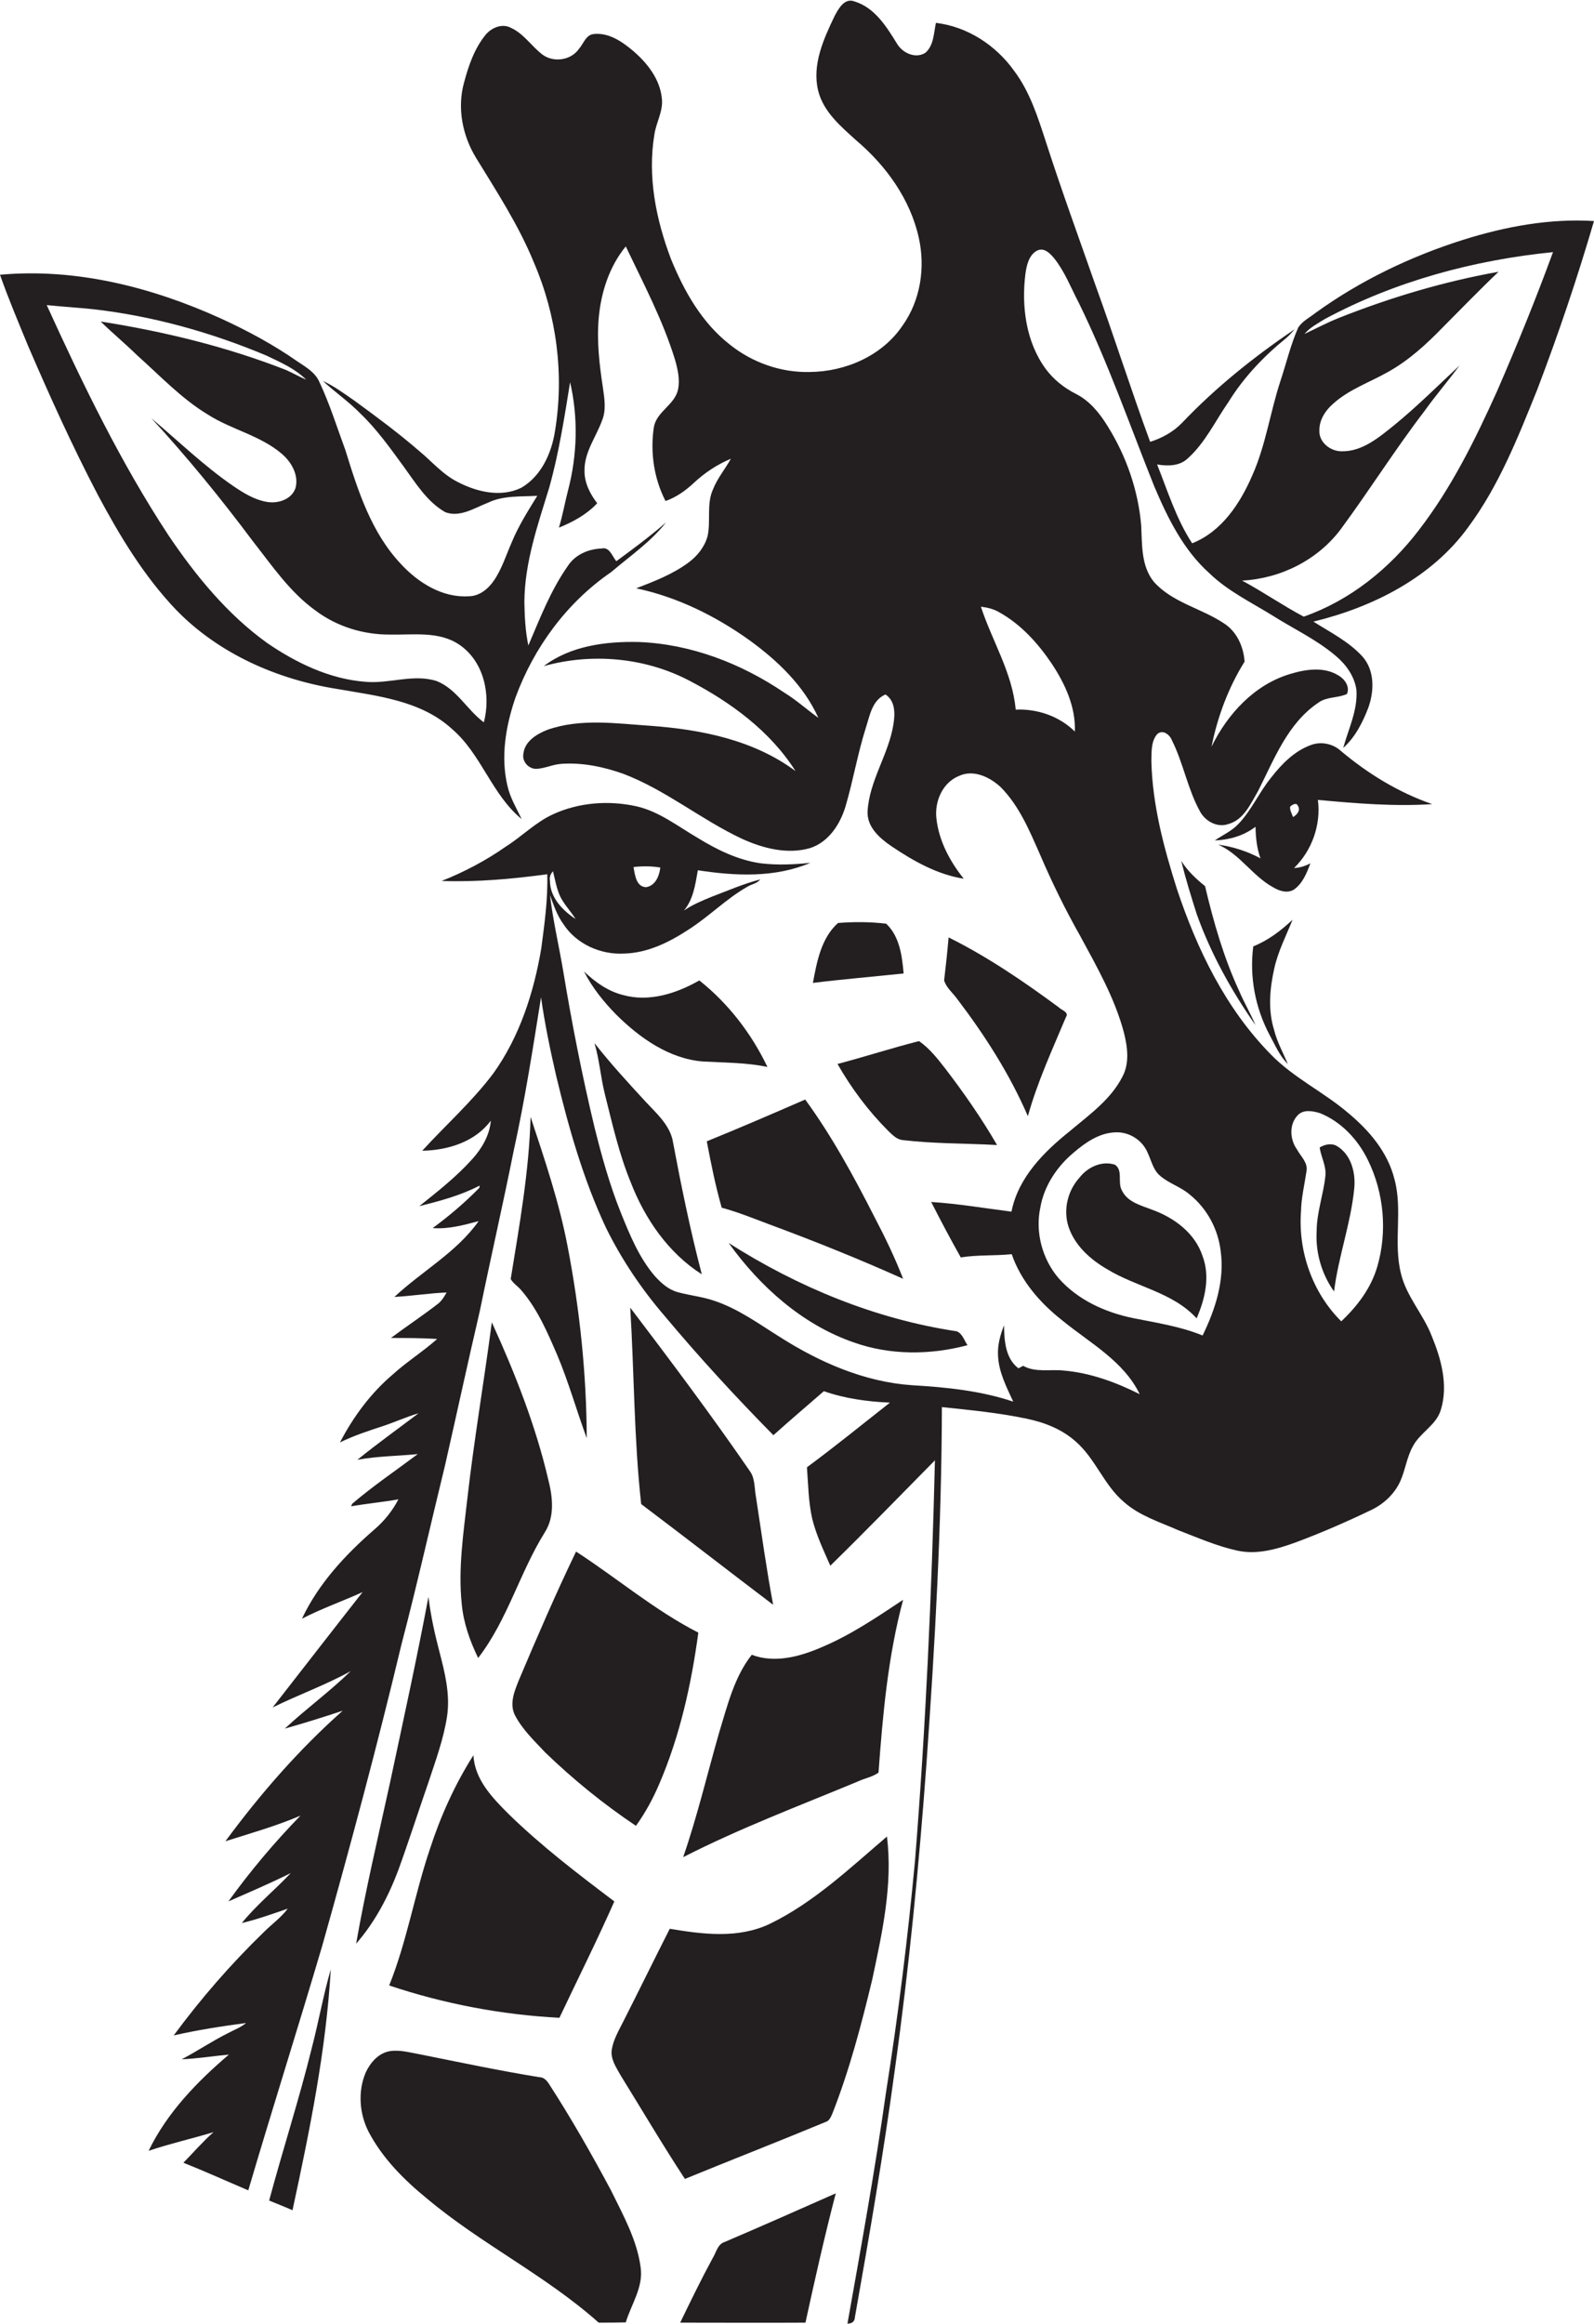 <?xml version="1.0" encoding="utf-8"?>
<!-- Generator: Adobe Illustrator 19.2.0, SVG Export Plug-In . SVG Version: 6.00 Build 0)  -->
<svg version="1.1" id="Layer_1" xmlns="http://www.w3.org/2000/svg" xmlns:xlink="http://www.w3.org/1999/xlink" x="0px" y="0px"
	 viewBox="0 0 641.4 934.6" style="enable-background:new 0 0 641.4 934.6;" xml:space="preserve">
<style type="text/css">
	.st0{fill:#231F20;}
</style>
<g>
	<path class="st0" d="M588.9,96.4c-21.2,6.7-41.5,16.4-59.5,29.4c-2.4,1.9-5.3,3.3-7,5.9c-3.1,7-4.8,14.4-7.2,21.6
		c-4.1,12.5-5.9,25.8-11.3,37.9c-4.9,11.3-12.3,22.6-24.2,27.3c-6.4-9.8-9.8-20.9-14.1-31.7c4.3,0.7,9.1,0.7,12.4-2.5
		c7-6.3,11-15,16.3-22.6c6.1-9.9,14.2-18.4,23.2-25.7c1.3-1.1,2.4-2.4,3.5-3.6c-16.3,11-31.8,23.4-45.4,37.7
		c-3.5,3.6-8,6.1-12.8,7.6c-7.7-20.9-14.4-42.1-22-63c-6.7-19.1-13.6-38-19.8-57.2c-3.3-10.1-6.5-20.5-13-29.1
		c-7.3-10.2-18.7-17.7-31.4-19.2c-0.9,4.1-0.8,9-4.2,12c-4,2.6-9.3,0.1-11.5-3.7c-4.2-6.8-8.9-14.4-17-16.9
		c-4.1-1.6-6.5,2.9-8.1,5.9c-4.4,9.2-9.1,19.5-6.6,29.9c2.1,8.6,9.2,14.5,15.5,20.2c11.9,10.1,21.6,23.6,25,39
		c2.7,12,0.7,25.2-6.5,35.3c-8.2,12.2-23,18.6-37.4,18.7c-11.6,0.3-23.1-3.8-32.1-11c-11.2-8.7-18.4-21.4-23.7-34.4
		c-6-15.8-9.5-33.1-6.7-50c0.7-5,3.7-9.6,3-14.8c-0.8-7.6-5.8-14-11.5-18.9c-4.5-3.8-9.9-7.5-16-6.8c-3.1,0.4-4,3.9-5.8,5.9
		c-3.2,4.7-10.3,5.7-14.8,2.3c-4.4-3.4-7.5-8.4-12.6-10.7c-3.5-1.9-7.8-0.1-10.2,2.8c-4.5,5.5-6.9,12.5-8.7,19.3
		c-2.8,10.2-0.6,21.2,4.8,30.1c8.4,13.7,17.2,27.2,23.3,42.1c9.2,21.3,12.3,45.1,8.5,68c-1.4,8.9-5.6,18.1-13.6,22.7
		c-8.1,3.9-17.7,1.7-25.4-2.3c-6.1-3-10.5-8.3-15.6-12.5c-8.3-7.2-17.1-13.7-26-20.2c-4.2-2.9-8.2-5.9-12.8-8
		c4.9,4.5,10.4,8.3,15,13c6.7,6.4,12.1,14,17.5,21.4c4.9,6.7,9.4,14.2,16.8,18.4c5.9,2.2,11.7-1.7,17.1-3.8c6.2-3,13.2-2.4,19.9-2.8
		c-3.7,6-7.5,12-10.2,18.5c-2.3,5.2-4,10.8-7.2,15.5c-2.3,3.4-5.9,6.4-10.2,6.4c-10.6,0.7-20.4-5.5-27.3-13
		c-11.9-12.6-17.3-29.5-22.3-45.7c-3.4-9.2-6.3-18.6-10.5-27.5c-1.7-3.9-5.5-6-8.9-8.3c-9.6-6.7-20-12.3-30.7-17.2
		C61.4,115.6,30.7,107.7,0,110.5c3.4,9.7,7.4,19.1,11.3,28.6c8.7,20.2,17.8,40.3,28,59.8c8.8,16.5,18.6,32.8,31.6,46.4
		c17.2,17.7,40.8,28,64.9,31.8c16,2.8,33.6,4.6,46.1,16.1c11.8,10.1,16,26.4,28,36.2c-2.1-4.4-4.6-8.5-5.7-13.3
		c-2.8-11.8-0.7-24.1,3.2-35.5c7.4-20.2,20.7-38.3,38.5-50.5c7.5-6.4,15.9-12.1,22.1-20c-6.4,5.6-13.2,10.6-20,15.6
		c-1.7-2-2.7-5.9-6-5.1c-5.3,0.2-10.6,2.5-13.5,7c-6.9,9.8-11.2,21-15.9,32c-1.2-5.7-1.5-11.6-1.6-17.5c0.1-15.9,5.4-31,10-46
		c3.9-13.9,6.1-28.2,8.4-42.4c3.3,14.2,2.9,29.3-0.8,43.4c-1.3,5-2.2,10.2-3.7,15.1c5.7-2.3,11.2-5.3,15.4-9.8
		c-2.9-3.8-5.2-8.3-5.1-13.2c-0.1-7.4,4.7-13.5,7.1-20.2c1.7-4.2,0.9-8.8,0.3-13.1c-1.4-9.2-2.5-18.5-1.7-27.8
		c0.9-10.4,4.2-20.8,10.9-29c7.1,14.9,14.9,29.6,19.8,45.5c1.1,3.9,2.1,8.1,1.2,12.2c-1.4,6.1-8.6,8.7-9.7,15
		c-1.5,10,0,20.6,4.7,29.7c4.3-1.5,8.1-4.2,11.4-7.3c4.4-4.1,9.4-7.4,14.9-9.7c-2.3,4.1-5.4,7.8-7.2,12.3c-2.7,6-0.8,12.7-2.2,18.9
		c-1.2,4.3-4.1,7.9-7.6,10.5c-6.3,4.7-13.8,7.6-21.1,10.4c16.5,3.5,31.9,11.1,45.6,20.9c11.3,8.2,21.9,18.3,27.7,31.2
		c-4.6-3.3-8.9-7.2-13.8-10.2C298.2,266.8,278,259,257,258.2c-13.2-0.3-27.4,1.5-38.2,9.7c19.3-5.4,40.7-3.5,58.5,5.8
		c16.7,8.7,32.6,20.3,42.8,36.4c-16.8-12.5-37.9-16.7-58.3-18.2c-13.8-0.9-28.1-3.1-41.5,1.6c-4.3,1.7-9.2,4.6-9.7,9.7
		c-0.6,3.1,2.2,6.2,5.4,6c3.4-0.2,6.5-1.8,9.9-2c8.5-0.6,17,1.2,24.9,4c17.1,6.5,31.4,18.5,47.9,26.2c8.4,3.8,18.1,6.3,27.2,3.7
		c7.5-2.4,12.1-9.5,14.3-16.7c3.1-10.5,4.9-21.3,8.2-31.7c1.6-4.9,2.5-11.1,7.9-13.4c4,2.6,3.9,7.8,3.2,12
		c-1.9,12.1-9.7,22.6-10.4,35c-0.3,6.4,5,10.9,9.7,14.1c8.8,5.9,18.3,11.3,29,13c-5.6-7-10-15.2-11-24.2c-0.8-6.8,2.4-14.4,9-17.1
		c5.9-2.8,12.5,0.4,16.9,4.5c7.5,7.6,11.6,17.6,15.8,27.1c4.8,11.2,10.2,22.2,16.2,32.8c6.7,12.4,13.8,24.8,17.5,38.6
		c1.5,5.9,2.4,12.5-0.6,18c-4.7,9.2-13.4,15.3-21.1,21.8c-10.5,8.4-20.8,18.7-23.5,32.4c-10.8-1.4-21.5-3.2-32.3-3.9
		c3.8,7.5,7.8,15,11.9,22.3c6.8-1.1,13.6-0.6,20.5-1.3c3.7,10.8,11.5,19.7,20.3,26.6c11.1,9.1,24.7,16.3,31.2,29.7
		c-9.6-4.8-19.9-8.6-30.6-9.5c-5.4-0.6-11.3,0.9-16.3-1.9c-0.5,0.3-1.4,0.7-1.9,1c-5.3-4-5.7-11.2-5.8-17.3
		c-1.5,3.9-2.7,8.1-2.4,12.3c0.3,6.6,3.4,12.5,6.1,18.4c-13.1-4.4-27-5.8-40.7-6.6c-19.1-1.3-37.2-9.2-53.2-19.4
		c-8.5-5.3-16.8-11.4-26.5-14.6c-4.7-1.6-9.7-2.1-14.5-3.4c-3.8-1-6.8-3.7-9.4-6.6c-6.3-7.4-10-16.5-13.6-25.4
		c-4.5-11.2-7.7-22.8-10.6-34.4c-5-20.8-9.1-41.8-12.6-62.9c-1.7-10.1-4.1-20.2-5.3-30.4c1.5,4.1,2.9,8.3,5.5,11.8
		c5.2,7.9,14.9,12.2,24.2,11.7c9.6-0.2,18.4-4.6,26.3-9.8c8.1-5.2,14.9-12.2,23.3-17c1.7-1.1,4-1.3,5.3-3c-6.7,1.7-13,4.5-19.4,6.9
		c-3.9,1.6-7.8,3.2-11.3,5.6c3.8-4.5,4.6-10.6,5.6-16.2c15,2.3,31,3.1,45.3-3c-6.6,0.7-13.3,1-20,0.2c-9.2-1.3-17.7-5.5-25.5-10.3
		c-7.9-4.6-15.3-10.5-24.4-12.6c-11.2-2.5-23.3-1.6-33.7,3.2c-7,3.2-12.5,8.9-19,13c-8,5.6-16.7,10.2-25.8,13.8
		c14.2,0.5,28.4-0.8,42.5-2.7c0.3,10-1.1,19.9-2.4,29.8c-3,17.8-8.7,35.5-19.3,50.3c-8.5,11.3-19.1,20.7-28.6,31.1
		c10.3-0.2,21.2-3.5,27.6-12.1c-0.5,5.9-3.6,11.2-7.5,15.5c-6.4,7.1-13.9,13-21.3,18.9c8.3-2.1,16.7-4.3,24.3-8.3
		c0,0.2-0.1,0.7-0.1,0.9c-5.8,5.9-12.1,11.3-18.8,16.2c6.3,0.5,12.5-1.2,18.5-2.8c-8.9,12.6-22.8,20.1-33.9,30.5
		c7-0.4,14-1.5,21-1.8c-0.9,1.6-1.9,3.3-3.4,4.5c-6.2,4.8-12.7,9.1-19,13.8c6.2,0,12.4,0,18.6,0.4c-5.7,5.1-12.3,9.2-18,14.4
		c-8.8,7.5-15.8,17-21.1,27.2c5.5-2.7,11.3-4.6,17.1-6.5c4.9-1.6,9.6-3.8,14.5-5.2c-8.2,6.2-16.6,12.2-24.6,18.7
		c8-1.5,16.2-1.5,24.3-2.3c-8.8,6.6-18,12.8-26.4,20c-0.1,0.3-0.3,0.8-0.4,1c6.3-1.1,12.7-1.7,19-2.8c-2.3,4.5-5.6,8.6-9.4,11.9
		c-11.8,10.2-22.7,21.9-29.4,36.1c7.9-4.1,16.3-7,24.4-10.7c-12.1,15.4-24.1,30.9-36.2,46.4c10.3-5.1,21.3-9,31.4-14.6
		c-8.4,8.2-17.9,15.1-26.5,23.1c7.8-2.2,15.5-4.6,23.3-7.2c-17.6,15.6-33.2,33.5-47.2,52.5c10.1-3.2,20.4-6.1,30.2-10.3
		c-10.5,10.8-20.2,22.3-29,34.5c8.4-3.7,16.9-7.3,25.1-11.4c-6.4,6.8-13.8,12.8-19.7,20.1c6.3-1.5,12.4-3.7,18.5-5.8
		c-2.7,3.6-6.5,6.3-9.7,9.5c-13.2,12.8-25.3,26.7-36.2,41.5c9.6-2.2,19.3-3.7,29.1-5c-2.1,1.8-4.9,2.8-7.3,4.1
		c-6.4,3.2-12.3,7.2-18.6,10.5c6.4-0.3,12.7-1.3,19-1.9c-12.8,10.9-24.9,23.4-32.3,38.7c8.6-2.9,17.5-4.9,26.1-7.5
		c-4.3,3.8-8.1,8.2-12.1,12.3c8.8,3.5,17.4,7.4,26.1,11.1c9.7-32.9,20.1-65.6,29.8-98.5c11.3-40.1,22.1-80.3,31.8-120.9
		c6.3-24,11.7-48.2,17.6-72.3c4.7-20.7,9.2-41.5,14-62.1c4.4-21.5,9.3-42.8,13.6-64.3c4.5-20.4,7.7-41,11-61.7
		c1.5,10.6,3.7,21.2,6.1,31.6c5,20.8,10.9,41.6,20,61c6.3,12.8,14.3,24.7,23.6,35.5c13.9,16.6,28.6,32.6,43.8,48
		c6.7-6,13.5-11.8,20.3-17.7c8.6,3,17.6,4.2,26.6,4.6c-11.1,8.7-22,17.6-33.4,26c0.5,6.9,0.6,13.9,2.1,20.6c1.6,6.6,4.6,12.8,7.3,19
		c14.2-13.9,28.1-28.2,42.1-42.4c-1.3,53.7-3.7,107.3-8,160.8c-2.9,31.3-6.8,62.5-11.7,93.5c-4.4,31.1-10,62-15.5,92.9
		c1.8,0,2.9-0.8,3-2.6c5.9-33.2,11.6-66.4,16.1-99.8c5.7-40.8,9.7-81.9,12.7-122.9c3.4-47.7,6.1-95.5,6.2-143.3
		c11.5,1.2,23,2.3,34.3,4.7c7.1,1.5,14,4.2,19.5,9.1c8,6.9,11.4,17.6,19.5,24.4c6.2,5.5,14.3,8,21.8,11.3c7.8,3,15.5,6.4,23.7,8.2
		c8,1.8,16.1-0.6,23.6-3.3c10.2-3.8,20.3-8.2,30.1-12.9c5.2-2.4,9.7-6.6,12-11.8c2-4.5,2.6-9.6,5-13.9c2.9-5.6,9.5-8.5,11.3-14.8
		c3-9.9,0.1-20.4-3.7-29.6c-3.4-8.8-10.2-15.9-12.4-25.2c-3.1-12.5,0.8-25.5-2.6-37.9c-2.7-10.8-10.1-19.5-18.5-26.5
		c-9.9-8.5-22.1-14.2-31.3-23.7c-18.1-18.4-29.6-42.1-37.7-66.4c-5.3-16.7-9.9-33.9-10.3-51.5c0.1-3.6-0.2-7.7,2.2-10.7
		c2.2-2.3,5.2,0,6.1,2.4c4.6,9.2,6.3,19.6,11.3,28.6c2.1,3.9,7,6.6,11.4,5c6.2-1.7,8.9-8.1,11.9-13.2c6.5-12.8,11.9-27.3,24.3-35.6
		c3.4-2.5,7.9-1.8,11.5-3.5c1.3-3-1-6.1-3.5-7.5c-5.9-3.6-13.3-2.4-19.5-0.5c-14.3,4.3-25.1,16.1-31.5,29.2
		c2.4-12,6.8-23.8,13.3-34.2c-0.4-6-3.1-12.1-8.3-15.4c-9.1-6.1-20.7-8.3-28.2-16.7c-5.2-6.4-4.7-15-5.1-22.7
		c-1.2-14.1-6-27.9-13.5-39.9c-3.2-5.2-7.2-10.2-12.8-13c-4.7-2.4-8.9-5.7-12.1-10c-8-10.9-9.8-25.2-8.2-38.2
		c0.5-3.5,1.4-7.8,4.9-9.5c2.8-1.2,5.1,1.3,6.7,3.2c4.3,5.4,6.8,12,10,18.1c11.7,23.9,20.4,49,30.3,73.7
		c5.4,12.7,11.7,25.5,22.1,34.8c7.3,7.1,16.6,11.6,25.2,16.9c8.5,5.4,17.8,9.7,25.6,16.3c4.2,3.5,7.6,8.2,8.4,13.7
		c0.6,8.2-3.2,15.7-5.3,23.4c4.8-4.3,7.8-10.2,10.1-16.2c2.4-6.7,2.6-15-2.4-20.6c-5.5-6-12.9-9.7-19.7-14
		c23.9-5.8,47.6-17.7,62.3-38c12.4-16.7,20.1-36.3,27.8-55.4c8.5-22.3,16.1-44.8,22.8-67.7C623.6,87.8,605.8,91.1,588.9,96.4z
		 M194.7,290.5c-6.8-5-10.9-13.4-19-16.6c-9.4-3-19.1,1.2-28.7,0.3c-14.4-1.1-27.8-7.6-39.5-15.6c-16-11.5-28.7-27-39.7-43.3
		c-19.2-29.2-34.5-60.8-49-92.6c6,0.6,12.1,1,18.2,1.6c24.2,2.7,47.8,9.3,70.2,18.7c5.6,2.7,11.5,5.2,16,9.7
		c-2.8-1.2-5.4-2.7-8.1-3.9c-24-9.4-49.2-15.5-74.6-19.5c4.8,4.7,10,9,14.8,13.7c9.2,8.2,17.7,17.3,28.3,23.7
		c9.5,6.1,21.2,8.4,29.9,15.9c3.8,3.3,6.8,8.5,5.4,13.7c-1.6,4.7-7.3,6.4-11.8,5.5c-4.9-0.9-9.2-3.6-13.2-6.3
		c-11.8-8.1-22.1-18.1-33-27.3c14.5,15.7,28,32.3,40.8,49.4c7.7,9.8,14.9,20.5,25.2,27.9c8.6,6.5,19.4,9.8,30.1,9.7
		c9.4,0.2,19.8-1.5,28,4.2C194.7,266.1,197.6,279.4,194.7,290.5z M265.7,348.9c-0.4,3.4-2,7.4-5.8,7.9c-4-0.2-4.4-5.1-5-8.1
		C258.5,348.3,262.1,348.3,265.7,348.9z M222.5,350.4c0.9,3.4,1.4,6.9,2.9,10.1c1.6,3.3,4.3,6,6.2,9.1c-5.2-3.4-10.3-8.7-10.3-15.3
		C221,352.8,221.5,351.5,222.5,350.4z M522.3,448.4c2.3-2.3,6-1.6,8.9-0.7c8.6,3.5,15.3,10.7,19.3,19c6.4,13.1,7.8,28.7,3.7,42.7
		c-2.5,8.6-8,15.9-14.5,22c-11.6-11.5-17.4-28.1-16.2-44.2c0.1-5.4,1.4-10.7,2.2-16.1c0.7-3.5-2.3-6-3.8-8.8
		C519,458.3,518.6,452.1,522.3,448.4z M461.7,463.4c1.5,3.1,2.2,6.8,4.8,9.2c3.6,3.3,8.5,4.6,12.2,7.8c7,5.6,11.5,14,12.5,22.9
		c1.6,11.7-2.2,23.4-7.3,33.8c-9-3.7-18.6-5.1-28-7c-11.2-2.3-22.2-7.3-29.9-16c-6.6-7.7-9.5-18.5-7.4-28.4
		c1.5-8.8,6.8-16.7,13.6-22.3c4.7-4,10.2-7.8,16.6-8C454.3,455.1,459.6,458.5,461.7,463.4z M423.2,266.9c5.3,8,9.7,17.4,9.3,27.3
		c-6.3-6.2-15.1-9.2-23.8-8.8c-1.3-14.8-9.5-27.6-14-41.4c2.5,0.3,5.1,0.9,7.3,2.2C410.7,251,417.6,258.6,423.2,266.9z M602.4,157.3
		c-8.8,19.5-18.3,38.8-31.4,55.8c-11.9,15.6-27.8,28.4-46.4,34.9c-8.5-4.5-16.4-10-24.8-14.5c15.5-0.8,30.5-8.3,39.8-20.8
		c11.5-15.6,21.8-32,33.6-47.4c4.5-6.3,9.5-12.1,14.1-18.3c-8.7,8.1-17.1,16.5-26.3,24c-6.1,4.9-12.8,10.6-21,10.5
		c-4.5,0.1-9.3-3.5-9.1-8.3c-0.1-4.3,2.4-8.1,5.5-10.8c6.4-5.8,14.7-8.6,22.1-12.8c8.3-4.6,15.4-11.1,22-17.9
		c7.5-7.5,14.8-15.1,22.5-22.4c-21.9,3.9-43.4,10.3-64.1,18.5c-4.8,1.9-9.3,4.3-14,6.5c2.2-2.6,5.3-4.2,8.2-6
		c28.3-15.2,59.9-23.7,91.8-26.9C618,120.3,610.4,138.9,602.4,157.3z"/>
	<path class="st0" d="M576.3,323.4c-13.6-4.7-26-12.3-37-21.6c-3.2-2.8-8-3.7-12-2.1c-6.5,2.4-11.6,7.6-15.8,13
		c-4.9,6-7.9,13.2-13.3,18.8c-2.7,2.8-6.3,4.4-9.4,6.5c5.8-0.2,11.7-1.9,16.4-5.5c0.1,4.3,0.5,8.6,2,12.7c-5.3-2.8-11-4.7-17-5.5
		c8.7,3.8,13.7,12.5,22,17.1c2.5,1.5,5.7,2.6,8.4,1c3.6-2.5,5.2-6.7,6.7-10.6c-2.1,1.1-4.3,1.8-6.6,1.9c7.2-7,10.9-17.4,9.6-27.4
		C545.5,323.1,560.9,324.4,576.3,323.4z M520.3,328.6c-0.5-1.4-1.3-2.7-1.2-4.1c0.6-0.8,2.6-1.9,3.1-0.5
		C523.5,325.8,521.9,327.7,520.3,328.6z"/>
	<path class="st0" d="M484.9,356.4c-3.7-3-7.1-6.2-9.6-10.2c1.8,7.3,4,14.4,6.3,21.6c5.7,15.9,14,30.8,23.6,44.5
		c-2-4.7-4.6-9.1-6.6-13.8C492.4,385.1,488.3,370.8,484.9,356.4z"/>
	<path class="st0" d="M520.1,369.9c-4.7,4.4-9.8,8.3-15.8,10.7c-1.6,12.2,0.8,24.8,6.6,35.7c2.2,4,4,8.4,7.3,11.6
		c-1.9-4.5-4.3-8.8-5.5-13.6c-2.5-8-1.8-16.5,0-24.6C514.2,382.7,517.5,376.4,520.1,369.9z"/>
	<path class="st0" d="M337.2,371.2c-6.8,6.1-8.5,15.6-10.1,24.1c12.1-1.5,24.3-2.5,36.5-3.8c-0.6-7-1.6-14.9-7-20
		C350.2,370.7,343.5,370.7,337.2,371.2z"/>
	<path class="st0" d="M413.6,448.9c3.8-13.7,9.8-26.7,15.3-39.8c1.4-2.1-1.8-2.8-2.9-4c-14.1-10.4-28.6-20.3-44.3-28.1
		c-0.5,5.8-1.1,11.5-1.8,17.3c0.9,3,3.5,5,5.3,7.5C396.3,416.4,406.3,432,413.6,448.9z"/>
	<path class="st0" d="M308.8,429.1c-6.4-13.4-15.7-25.5-27.4-34.8c-9.1,5.2-20.1,8.8-30.6,5.9c-6.1-1.5-11.3-5.2-15.8-9.5
		c3.3,6.5,7.9,12.2,13,17.4c9.4,9.3,21.2,17.7,34.8,18.8C291.5,427.4,300.3,427.3,308.8,429.1z"/>
	<path class="st0" d="M369.8,418.7c-11,2.8-21.8,6.3-32.8,9.2c5.6,9.8,12.4,18.9,20.4,26.9c1.6,1.5,3.3,3.4,5.7,3.7
		c12.7,1.5,25.4,1.3,38.1,2c-6.2-10.7-13.3-20.9-20.8-30.7C377.2,425.7,374,421.6,369.8,418.7z"/>
	<path class="st0" d="M239.2,419.5c2,6.7,2.5,13.8,4.2,20.6c3,11.9,5.7,24,10.4,35.4c5.7,14.7,15.1,28.4,28.6,37
		c-4.7-17.9-8.4-36.1-11.8-54.2c-1.5-6.2-6.5-10.6-10.7-15.1C252.8,435.5,245.7,427.8,239.2,419.5z"/>
	<path class="st0" d="M284.4,459c1.7,9,3.5,17.9,6,26.7c6.6,1.8,13,4.4,19.4,6.8c18.1,6.7,36,13.9,53.6,21.8
		c-3.3-8.5-7.3-16.8-11.5-24.8c-8.3-16.3-17.1-32.5-27.9-47.3C310.9,447.9,297.7,453.6,284.4,459z"/>
	<path class="st0" d="M213.5,449.2c-0.6,21.9-4.5,43.6-8,65.2c1.1,1.9,3.1,3,4.5,4.8c6.4,7.5,10.3,16.7,14.2,25.7
		c4.6,10.9,7.8,22.4,11.9,33.5c-0.1-25.8-2.8-51.7-7.7-77.1C225,483.5,219.2,466.4,213.5,449.2z"/>
	<path class="st0" d="M544.9,478.2c0.7-6.3-1.1-13.7-6.8-17.2c-2.2-1.4-5-0.8-7.1,0.5c0.6,3.9,2.8,7.6,2.3,11.6
		c-0.8,7.4-3.5,14.6-3.5,22.1c-0.5,8.5,2,17.2,7,24.2C538.5,505.5,543.5,492.2,544.9,478.2z"/>
	<path class="st0" d="M448.6,468.4c-5.3-1.7-11,1-14.3,5.3c-4.7,5.2-6.5,12.8-4.4,19.5c2.5,7.7,8.9,13.4,15.7,17.3
		c11.6,7.1,26.3,9.2,35.9,19.7c3.4-7.8,5.5-16.8,2.4-25c-3-9.2-11.3-15.4-20.1-18.6c-4.5-1.8-10.1-3-12.4-7.9
		C449.6,475.5,452,470.6,448.6,468.4z"/>
	<path class="st0" d="M343.3,539.8c14.7,5.3,31,5.2,46,1.2c-1.3-1.9-2.1-4.8-4.4-5.6c-32.7-4.9-63.9-17.8-91.7-35.5
		C305.8,517.4,322.7,532.6,343.3,539.8z"/>
	<path class="st0" d="M301.7,591.6c-15.4-22.4-31.7-44.1-48.1-65.7c1.6,26.3,1.5,52.8,4.4,79c17.8,13.4,35.4,27.1,53.1,40.5
		c-2.7-14.4-4.7-28.9-6.9-43.3C303.5,598.5,303.9,594.6,301.7,591.6z"/>
	<path class="st0" d="M188.1,602.3c-1.6,14.2-3.8,28.5-2.3,42.8c0.7,7.6,3.3,14.9,6.6,21.7c11.8-15.3,16.7-34.3,26.8-50.5
		c4.1-6.4,3.2-14.3,1.4-21.3c-5.1-21.8-13.4-42.8-22.7-63.2C194.8,555.4,190.8,578.7,188.1,602.3z"/>
	<path class="st0" d="M208.7,675.9c-1.7,4.3-3.8,9.3-1.5,13.9c3,5.8,7.8,10.3,12.2,15c11.3,10.9,23.5,20.8,36.5,29.5
		c3.8-5.3,6.9-11,9.4-16.9c8.3-19.3,12.9-40.1,15.7-60.8c-17.6-9-32.7-21.9-49.2-32.6C223.6,641,216.1,658.4,208.7,675.9z"/>
	<path class="st0" d="M172.4,642.2c-4.7,25.1-10.2,50-15.5,74.9c-4.7,21.5-9.8,42.9-13.6,64.6c7.5-8.6,12.9-18.8,16.9-29.4
		c4.3-11.8,8.1-23.7,12.2-35.5c2.9-8.8,6.1-17.4,7.5-26.6c1.3-8.8-0.9-17.5-3.1-26C174.9,657,173.3,649.7,172.4,642.2z"/>
	<path class="st0" d="M330.3,662.6c-8.6,3.7-18.7,6.4-27.8,2.9c-7.1,9-9.8,20.5-13.1,31.2c-4.8,16.7-8.8,33.7-14.5,50.2
		c22.7-11.6,46.6-20.6,70.2-30.4c2.7-1.3,5.9-1.8,8.4-3.6c1.7-23.3,3.8-46.8,9.9-69.5C352.7,650.5,342.1,657.7,330.3,662.6z"/>
	<path class="st0" d="M156.6,798.5c22.1,7.4,45.3,11.8,68.5,13c7.4-15.6,15.1-31,22.1-46.8c-14.7-11.1-29.4-22.3-42.6-35.2
		c-6.5-6.5-13.6-13.8-14.1-23.6c-7.5,11.8-13.3,24.7-17.6,38C166.8,762,163.7,780.9,156.6,798.5z"/>
	<path class="st0" d="M269.5,775.7c-6.3,12.4-12.4,24.9-18.7,37.3c-1.8,3.6-3.9,7.1-4.6,11.1c-0.7,3.8,1.7,7.3,3.5,10.5
		c8.6,13.9,16.9,28,25.9,41.7c18.8-7.7,37.8-15.1,56.6-22.9c1.5-0.4,2.1-2,2.7-3.3c6.9-17.5,11.7-35.8,16.1-54.1
		c4-18.8,8.3-38.1,5.9-57.4c-14.9,12.7-29.4,26.5-47.1,35.1C297,779.8,282.7,777.9,269.5,775.7z"/>
	<path class="st0" d="M108.3,885c3.1,1.3,6.3,2.5,9.4,3.9c6.9-32,13.5-64.2,15.4-96.9c-3,10.4-4.9,21.1-7.6,31.5
		C120.4,844.2,113.8,864.5,108.3,885z"/>
	<path class="st0" d="M245.9,881c-7.8-14.6-16-29-25-42.9c-0.9-1.4-2.1-2.7-3.8-2.7c-16.1-2.6-32.1-6-48.1-9.2c-4-0.7-8-1.9-12-1.3
		c-4.6,0.7-7.9,4.5-9.8,8.5c-3.3,7.7-2.6,16.8,1.2,24.1c5.6,10.6,14.2,19.2,23.4,26.7c21.8,18.3,47.8,30.9,69.1,49.9
		c3.6,0,7.3,0,10.9-0.1c2.2-7.3,7.1-14.1,6-22C256.4,901,250.8,891,245.9,881z"/>
	<path class="st0" d="M286.8,908.1c-4.6,8.5-8.9,17.3-13.1,26c16.8,0,33.6,0.1,50.4,0c3.8-17.4,7.7-34.8,12.2-52
		c-14.9,6.6-29.8,13.2-44.8,19.6C288.7,902.6,288.2,905.9,286.8,908.1z"/>
</g>
</svg>
